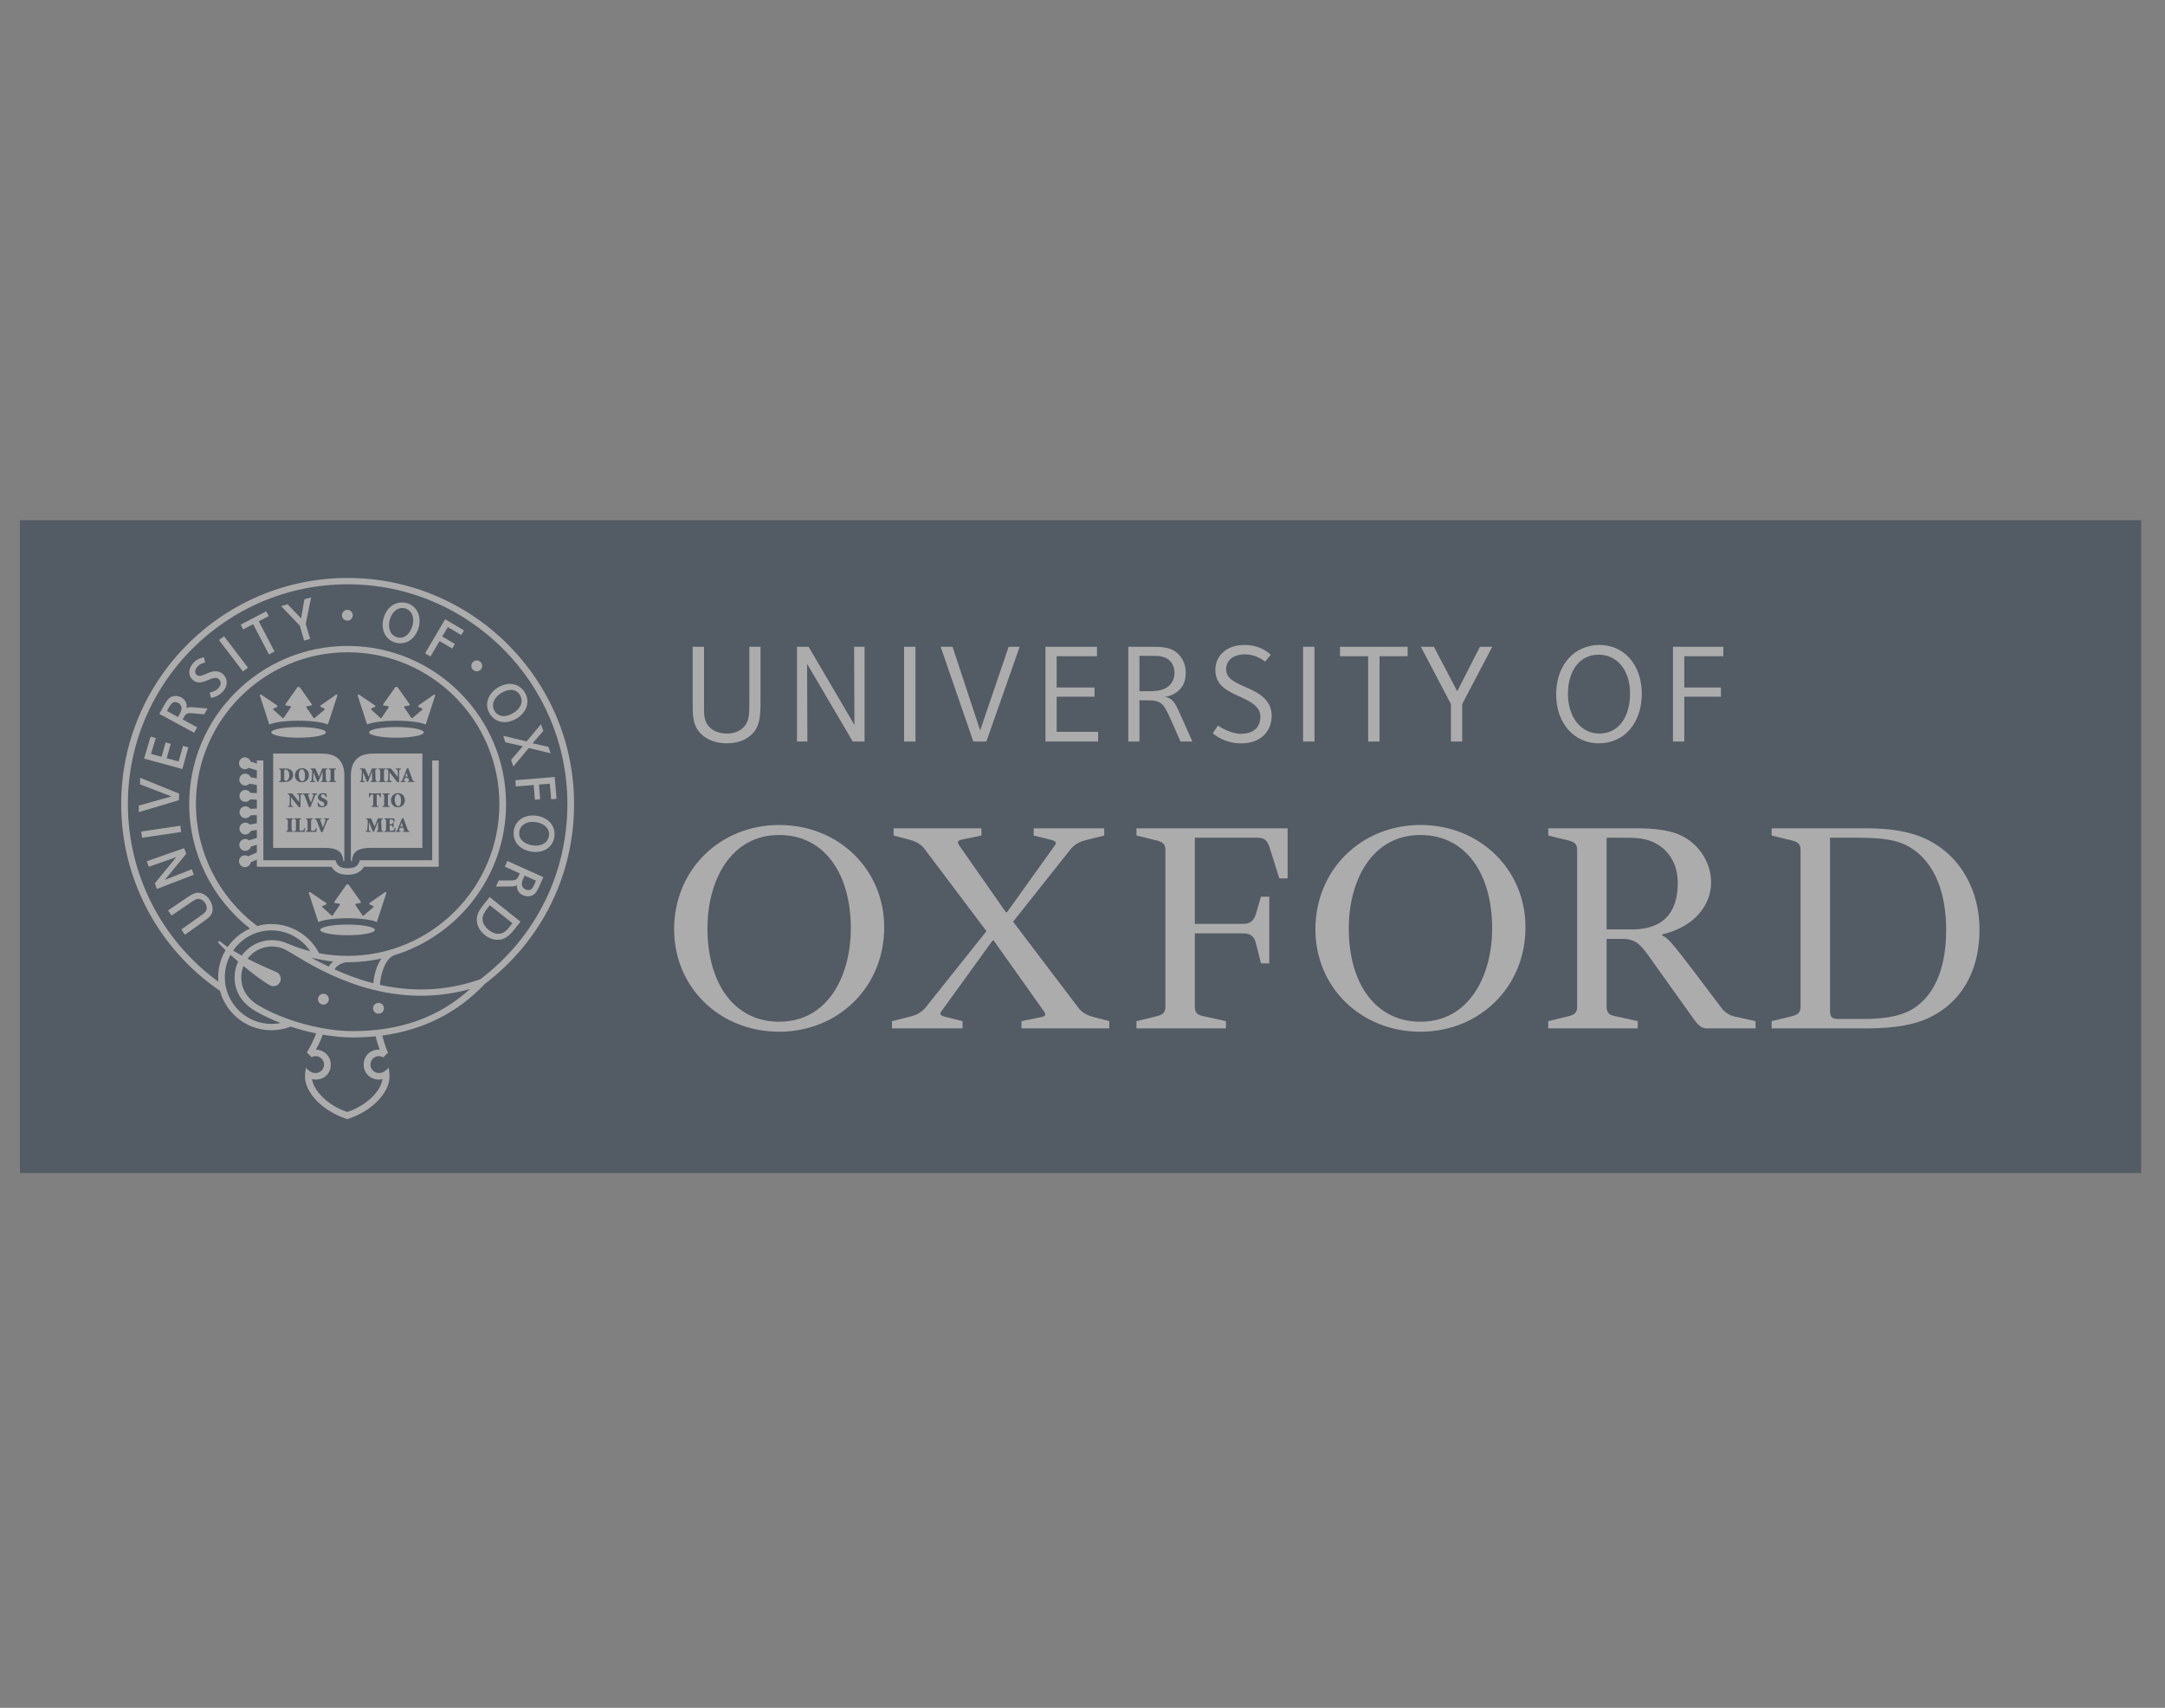 <?xml version="1.0" encoding="UTF-8"?>
<svg width="71px" height="56px" viewBox="0 0 71 56" version="1.1" xmlns="http://www.w3.org/2000/svg" xmlns:xlink="http://www.w3.org/1999/xlink">
    <rect x="0" y="0" width="71" height="56" fill="#808080" stroke="none"/>
    <!-- Generator: Sketch 43.2 (39069) - http://www.bohemiancoding.com/sketch -->
    <title>University of Oxford</title>
    <desc>Created with Sketch.</desc>
    <defs></defs>
    <g id="Page-1" stroke="none" stroke-width="1" fill="none" fill-rule="evenodd" opacity="0.35">
        <g id="University-of-Oxford" transform="translate(0.654, 16.992)" fill-rule="nonzero">
            <polyline id="path3812" fill="#001731" points="69.565 21.47 -7.3397898e-15 21.47 -9.96112398e-15 0.065 69.565 0.065"></polyline>
            <path d="M27.248,13.447 C27.248,15.251 26.374,16.509 24.899,16.509 C23.295,16.509 22.547,14.998 22.547,13.447 C22.547,11.644 23.422,10.386 24.899,10.386 C26.502,10.386 27.248,11.898 27.248,13.447 M28.343,13.483 C28.343,11.499 26.812,10.058 24.899,10.058 C22.948,10.058 21.454,11.515 21.454,13.412 C21.454,15.397 22.985,16.837 24.899,16.837 C26.849,16.837 28.343,15.379 28.343,13.483" id="path3824" fill="#FFFFFF" transform="translate(24.898, 13.448) scale(-1, 1) rotate(-180) translate(-24.898, -13.448) "></path>
            <path d="M48.28,13.447 C48.28,15.251 47.405,16.509 45.929,16.509 C44.325,16.509 43.578,14.998 43.578,13.447 C43.578,11.644 44.453,10.386 45.929,10.386 C47.532,10.386 48.28,11.898 48.28,13.447 M49.373,13.483 C49.373,11.499 47.842,10.058 45.929,10.058 C43.979,10.058 42.484,11.515 42.484,13.412 C42.484,15.397 44.016,16.837 45.929,16.837 C47.879,16.837 49.373,15.379 49.373,13.483" id="path3828" fill="#FFFFFF" transform="translate(45.929, 13.448) scale(-1, 1) rotate(-180) translate(-45.929, -13.448) "></path>
            <path d="M53.547,12.356 C53.164,12.902 53.018,13.102 52.544,13.102 L52.034,13.102 L52.034,10.878 C52.034,10.696 52.107,10.606 52.308,10.569 L53.055,10.405 L53.055,10.167 L50.12,10.167 L50.12,10.405 L50.795,10.569 C50.995,10.623 51.068,10.696 51.068,10.878 L51.068,16.017 C51.068,16.2 50.995,16.273 50.795,16.327 L50.12,16.491 L50.12,16.729 L52.981,16.729 C53.584,16.729 54.003,16.674 54.349,16.547 C55.059,16.273 55.46,15.597 55.46,14.961 C55.46,14.158 54.859,13.483 53.856,13.249 L53.856,13.212 C54.057,13.119 54.166,12.992 54.877,12.061 L55.77,10.878 C55.898,10.696 56.062,10.587 56.262,10.55 L56.918,10.405 L56.918,10.167 L55.351,10.167 C55.169,10.167 55.078,10.223 54.914,10.442 L53.547,12.356 Z M52.034,13.412 L52.854,13.412 C54.094,13.412 54.367,14.194 54.367,14.942 C54.367,15.508 54.112,16.036 53.529,16.291 C53.219,16.419 52.927,16.419 52.526,16.419 L52.034,16.419 L52.034,13.412 Z" id="path3832" fill="#FFFFFF" transform="translate(53.519, 13.448) scale(-1, 1) rotate(-180) translate(-53.519, -13.448) "></path>
            <path d="M40.699,14.487 L40.972,14.487 L40.972,12.3 L40.699,12.3 L40.534,12.955 C40.48,13.194 40.334,13.284 40.115,13.284 L38.53,13.284 L38.53,10.878 C38.53,10.696 38.603,10.606 38.803,10.569 L39.55,10.405 L39.55,10.167 L36.616,10.167 L36.616,10.405 L37.291,10.569 C37.491,10.623 37.564,10.696 37.564,10.878 L37.564,16.018 C37.564,16.2 37.491,16.273 37.291,16.327 L36.616,16.492 L36.616,16.729 L41.573,16.729 L41.573,15.087 L41.3,15.087 L40.99,16.073 C40.917,16.327 40.808,16.419 40.589,16.419 L38.53,16.419 L38.53,13.595 L40.115,13.595 C40.334,13.595 40.461,13.684 40.534,13.923 L40.699,14.487 Z" id="path3836" fill="#FFFFFF" transform="translate(39.095, 13.448) scale(-1, 1) rotate(-180) translate(-39.095, -13.448) "></path>
            <path d="M59.36,16.419 L59.36,10.77 C59.36,10.532 59.415,10.476 59.652,10.476 L60.453,10.476 C61.219,10.476 61.784,10.588 62.185,10.878 C62.859,11.37 63.169,12.263 63.169,13.393 C63.169,14.505 62.859,15.597 61.949,16.126 C61.566,16.346 61.074,16.419 60.308,16.419 L59.36,16.419 Z M57.446,10.167 L57.446,10.405 L58.121,10.569 C58.322,10.623 58.394,10.696 58.394,10.878 L58.394,16.018 C58.394,16.2 58.322,16.273 58.121,16.327 L57.446,16.491 L57.446,16.729 L60.527,16.729 C61.365,16.729 61.966,16.619 62.459,16.401 C63.698,15.836 64.263,14.615 64.263,13.412 C64.263,12.244 63.825,11.152 62.714,10.569 C62.204,10.294 61.493,10.167 60.564,10.167 L57.446,10.167 Z" id="path3840" fill="#FFFFFF" transform="translate(60.855, 13.448) scale(-1, 1) rotate(-180) translate(-60.855, -13.448) "></path>
            <path d="M30.913,10.405 L30.913,10.167 L28.598,10.167 L28.598,10.405 L29.18,10.55 C29.4,10.606 29.545,10.677 29.691,10.841 L31.696,13.356 L29.691,16.018 C29.564,16.2 29.4,16.291 29.199,16.346 L28.652,16.491 L28.652,16.729 L31.532,16.729 L31.532,16.491 L30.913,16.364 C30.693,16.327 30.748,16.237 30.857,16.09 L32.333,13.976 L32.37,13.976 L33.883,16.09 C33.992,16.237 34.029,16.291 33.828,16.346 L33.245,16.491 L33.245,16.729 L35.559,16.729 L35.559,16.491 L34.976,16.346 C34.758,16.291 34.612,16.219 34.466,16.055 L32.57,13.666 L34.684,10.878 C34.813,10.696 34.976,10.606 35.176,10.55 L35.724,10.405 L35.724,10.167 L32.844,10.167 L32.844,10.405 L33.464,10.532 C33.683,10.569 33.646,10.64 33.537,10.789 L31.933,13.048 L31.896,13.048 L30.274,10.804 C30.165,10.659 30.128,10.606 30.329,10.55 L30.913,10.405 Z" id="path3844" fill="#FFFFFF" transform="translate(32.161, 13.448) scale(-1, 1) rotate(-180) translate(-32.161, -13.448) "></path>
            <path d="M24.009,4.517 C23.828,4.336 23.556,4.215 23.176,4.215 C22.846,4.215 22.539,4.319 22.332,4.527 C22.049,4.809 22.062,5.171 22.062,5.556 L22.062,7.381 L22.434,7.381 L22.434,5.421 C22.434,5.173 22.426,4.931 22.618,4.74 C22.751,4.607 22.955,4.535 23.191,4.535 C23.421,4.535 23.606,4.614 23.72,4.73 C23.934,4.943 23.92,5.175 23.92,5.737 L23.92,7.381 L24.287,7.381 L24.287,5.833 C24.287,5.245 24.311,4.819 24.009,4.517" id="path3848" fill="#FFFFFF" transform="translate(23.175, 5.798) scale(-1, 1) rotate(-180) translate(-23.175, -5.798) "></path>
            <polygon id="path3852" fill="#FFFFFF" transform="translate(26.59, 5.769) scale(-1, 1) rotate(-180) translate(-26.59, -5.769) " points="27.312 4.215 25.814 6.763 25.824 4.215 25.482 4.215 25.482 7.323 25.863 7.323 27.366 4.761 27.356 7.323 27.699 7.323 27.699 4.215"></polygon>
            <polyline id="path3854" fill="#FFFFFF" points="28.995 4.215 29.369 4.215 29.369 7.323 28.995 7.323"></polyline>
            <polygon id="path3858" fill="#FFFFFF" transform="translate(31.49, 5.769) scale(-1, 1) rotate(-180) translate(-31.49, -5.769) " points="31.694 4.215 31.265 4.215 30.194 7.323 30.584 7.323 31.49 4.579 32.424 7.323 32.785 7.323"></polygon>
            <polygon id="path3862" fill="#FFFFFF" transform="translate(34.495, 5.769) scale(-1, 1) rotate(-180) translate(-34.495, -5.769) " points="33.631 4.215 33.631 7.323 35.321 7.323 35.321 7.013 33.998 7.013 33.998 5.987 35.24 5.987 35.24 5.685 33.998 5.685 33.998 4.534 35.358 4.534 35.358 4.215"></polygon>
            <path d="M38.06,4.215 L37.704,5.021 C37.482,5.516 37.381,5.567 36.931,5.567 L36.714,5.567 L36.714,4.215 L36.348,4.215 L36.348,7.323 L37.018,7.323 C37.433,7.323 37.746,7.325 37.99,7.081 C38.146,6.925 38.232,6.719 38.232,6.46 C38.232,6.244 38.17,6.064 38.04,5.926 C37.928,5.806 37.743,5.702 37.541,5.68 C37.651,5.674 37.741,5.615 37.8,5.556 C37.884,5.472 37.946,5.344 38.037,5.14 L38.45,4.215 L38.06,4.215 Z M37.721,6.855 C37.543,7.033 37.312,7.025 37.058,7.025 L36.714,7.025 L36.714,5.864 L36.838,5.864 C37.152,5.864 37.489,5.848 37.703,6.061 C37.805,6.164 37.863,6.309 37.863,6.466 C37.863,6.641 37.794,6.782 37.721,6.855 L37.721,6.855 Z" id="path3866" fill="#FFFFFF" transform="translate(37.399, 5.769) scale(-1, 1) rotate(-180) translate(-37.399, -5.769) "></path>
            <polyline id="path3868" fill="#FFFFFF" points="42.08 4.215 42.454 4.215 42.454 7.323 42.08 7.323"></polyline>
            <polygon id="path3872" fill="#FFFFFF" transform="translate(44.399, 5.769) scale(-1, 1) rotate(-180) translate(-44.399, -5.769) " points="44.588 7.013 44.588 4.215 44.214 4.215 44.214 7.013 43.29 7.013 43.29 7.323 45.509 7.323 45.509 7.013"></polygon>
            <polygon id="path3876" fill="#FFFFFF" transform="translate(47.113, 5.769) scale(-1, 1) rotate(-180) translate(-47.113, -5.769) " points="47.298 5.443 47.298 4.215 46.929 4.215 46.929 5.443 45.942 7.323 46.369 7.323 47.135 5.865 47.879 7.323 48.284 7.323"></polygon>
            <path d="M51.772,4.156 C50.967,4.156 50.379,4.821 50.379,5.755 C50.379,6.715 50.961,7.382 51.801,7.382 C52.614,7.382 53.188,6.722 53.188,5.784 C53.188,4.821 52.613,4.156 51.772,4.156 M51.77,7.064 C51.162,7.064 50.766,6.55 50.766,5.775 C50.766,5.002 51.207,4.477 51.79,4.477 C52.44,4.477 52.802,5.029 52.802,5.799 C52.802,6.558 52.375,7.064 51.77,7.064" id="path3880" fill="#FFFFFF" transform="translate(51.784, 5.769) scale(-1, 1) rotate(-180) translate(-51.784, -5.769) "></path>
            <polygon id="path3884" fill="#FFFFFF" transform="translate(55.036, 5.769) scale(-1, 1) rotate(-180) translate(-55.036, -5.769) " points="54.581 7.013 54.581 5.987 55.783 5.987 55.783 5.685 54.581 5.685 54.581 4.215 54.21 4.215 54.21 7.323 55.861 7.323 55.861 7.013"></polygon>
            <path d="M39.203,6.566 C39.203,7.044 39.587,7.384 40.149,7.384 C40.717,7.384 40.99,7.09 41.018,7.06 L40.835,6.839 C40.766,6.893 40.517,7.076 40.173,7.076 C39.777,7.076 39.557,6.869 39.557,6.587 C39.557,6.451 39.613,6.353 39.703,6.273 C39.809,6.177 39.965,6.106 40.132,6.029 C40.341,5.933 40.626,5.826 40.818,5.627 C40.95,5.49 41.05,5.311 41.05,5.066 C41.05,4.55 40.692,4.156 40.046,4.156 C39.496,4.156 39.15,4.459 39.117,4.489 L39.288,4.741 C39.376,4.676 39.722,4.471 40.037,4.471 C40.505,4.471 40.68,4.728 40.68,5.036 C40.68,5.18 40.615,5.295 40.518,5.388 C40.373,5.528 40.153,5.621 39.943,5.717 C39.734,5.813 39.533,5.913 39.391,6.062 C39.297,6.161 39.203,6.322 39.203,6.566" id="path3888" fill="#FFFFFF" transform="translate(40.084, 5.77) scale(-1, 1) rotate(-180) translate(-40.084, -5.77) "></path>
            <path d="M10.639,10.527 C10.639,10.802 10.546,11.024 10.345,11.142 C10.219,11.216 10.048,11.24 9.837,11.24 L8.305,11.24 L8.305,8.147 L9.973,8.147 C10.357,8.147 10.583,8.061 10.603,7.716 L10.639,7.716 L10.639,10.527 Z" id="path3892" fill="#FFFFFF" transform="translate(9.472, 9.478) scale(-1, 1) rotate(-180) translate(-9.472, -9.478) "></path>
            <path d="M10.853,10.527 C10.853,10.802 10.946,11.024 11.147,11.142 C11.274,11.216 11.444,11.24 11.655,11.24 L13.198,11.24 L13.198,8.147 L11.52,8.147 C11.136,8.147 10.91,8.061 10.89,7.716 L10.853,7.716 L10.853,10.527 Z" id="path3896" fill="#FFFFFF" transform="translate(12.025, 9.478) scale(-1, 1) rotate(-180) translate(-12.025, -9.478) "></path>
            <path d="M13.52,11.588 L13.52,8.318 L11.149,8.318 L11.122,8.251 C11.081,8.149 11.007,8.055 10.749,8.055 C10.49,8.055 10.416,8.149 10.375,8.251 L10.348,8.318 L7.983,8.318 L7.983,11.588 L7.769,11.588 L7.769,11.488 L7.564,11.551 C7.54,11.632 7.467,11.692 7.378,11.692 C7.271,11.692 7.184,11.604 7.184,11.497 C7.184,11.389 7.271,11.302 7.378,11.302 C7.425,11.302 7.468,11.319 7.501,11.347 L7.769,11.265 L7.769,11.002 L7.568,11.038 C7.539,11.107 7.469,11.156 7.389,11.156 C7.282,11.156 7.194,11.069 7.194,10.961 C7.194,10.854 7.282,10.767 7.389,10.767 C7.444,10.767 7.494,10.79 7.53,10.827 L7.769,10.784 L7.769,10.517 L7.559,10.526 C7.525,10.582 7.464,10.621 7.392,10.621 C7.285,10.621 7.198,10.534 7.198,10.426 C7.198,10.319 7.285,10.231 7.392,10.231 C7.458,10.231 7.514,10.263 7.55,10.312 L7.769,10.302 L7.769,10.011 L7.554,10.003 C7.519,10.053 7.462,10.085 7.396,10.085 C7.289,10.085 7.201,9.998 7.201,9.891 C7.201,9.783 7.289,9.696 7.396,9.696 C7.466,9.696 7.528,9.734 7.562,9.79 L7.769,9.797 L7.769,9.529 L7.534,9.488 C7.499,9.526 7.448,9.55 7.392,9.55 C7.285,9.55 7.198,9.463 7.198,9.355 C7.198,9.248 7.285,9.161 7.392,9.161 C7.472,9.161 7.541,9.209 7.571,9.278 L7.769,9.312 L7.769,9.048 L7.512,8.97 C7.479,8.997 7.436,9.015 7.389,9.015 C7.282,9.015 7.194,8.928 7.194,8.82 C7.194,8.712 7.282,8.625 7.389,8.625 C7.477,8.625 7.551,8.685 7.575,8.765 L7.769,8.825 L7.769,8.57 L7.485,8.447 C7.455,8.468 7.418,8.479 7.378,8.479 C7.271,8.479 7.184,8.392 7.184,8.285 C7.184,8.177 7.271,8.09 7.378,8.09 C7.474,8.09 7.554,8.159 7.57,8.251 L7.769,8.337 L7.769,8.104 L10.216,8.104 C10.316,7.931 10.488,7.841 10.749,7.841 C11.01,7.841 11.182,7.931 11.281,8.104 L13.734,8.104 L13.734,11.588 L13.52,11.588 Z" id="path3900" fill="#FFFFFF" transform="translate(10.459, 9.766) scale(-1, 1) rotate(-180) translate(-10.459, -9.766) "></path>
            <path d="M9.139,6.547 C8.644,6.547 8.243,6.469 8.243,6.372 C8.243,6.275 8.644,6.197 9.139,6.197 C9.633,6.197 10.034,6.275 10.034,6.372 C10.034,6.469 9.633,6.547 9.139,6.547" id="path3904" fill="#FFFFFF" transform="translate(9.139, 6.697) scale(-1, 1) rotate(-180) translate(-9.139, -6.697) "></path>
            <path d="M10.372,6.517 L9.855,6.154 L9.851,6.117 L9.973,6.062 C9.998,6.05 9.998,6.03 9.985,6.018 L9.661,5.744 L9.63,5.747 L9.4,6.086 C9.384,6.108 9.39,6.13 9.418,6.135 L9.572,6.16 L9.572,6.199 L9.172,6.764 L9.106,6.764 L8.706,6.199 L8.706,6.16 L8.86,6.135 C8.888,6.13 8.893,6.108 8.878,6.086 L8.647,5.747 L8.617,5.744 L8.313,6.018 C8.301,6.03 8.301,6.05 8.326,6.062 L8.449,6.117 L8.444,6.154 L7.906,6.517 L7.862,6.5 L8.178,5.534 C8.339,5.606 8.707,5.657 9.138,5.659 C9.57,5.657 9.939,5.606 10.099,5.534 L10.415,6.5 L10.372,6.517 Z" id="path3908" fill="#FFFFFF" transform="translate(9.139, 6.149) scale(-1, 1) rotate(-180) translate(-9.139, -6.149) "></path>
            <path d="M10.745,13.024 C10.25,13.024 9.849,12.946 9.849,12.849 C9.849,12.752 10.25,12.674 10.745,12.674 C11.239,12.674 11.64,12.752 11.64,12.849 C11.64,12.946 11.239,13.024 10.745,13.024" id="path3912" fill="#FFFFFF" transform="translate(10.745, 13.174) scale(-1, 1) rotate(-180) translate(-10.745, -13.174) "></path>
            <path d="M11.978,12.994 L11.461,12.631 L11.457,12.594 L11.579,12.539 C11.604,12.527 11.604,12.508 11.591,12.496 L11.267,12.221 L11.236,12.224 L11.006,12.563 C10.99,12.585 10.996,12.607 11.024,12.612 L11.178,12.637 L11.178,12.676 L10.778,13.241 L10.712,13.241 L10.311,12.676 L10.311,12.637 L10.466,12.612 C10.494,12.607 10.499,12.585 10.484,12.563 L10.253,12.224 L10.223,12.221 L9.92,12.496 C9.907,12.508 9.907,12.527 9.932,12.539 L10.055,12.594 L10.05,12.631 L9.511,12.994 L9.468,12.977 L9.784,12.011 C9.945,12.084 10.313,12.134 10.745,12.136 C11.176,12.134 11.545,12.084 11.705,12.011 L12.021,12.977 L11.978,12.994 Z" id="path3916" fill="#FFFFFF" transform="translate(10.745, 12.626) scale(-1, 1) rotate(-180) translate(-10.745, -12.626) "></path>
            <path d="M12.347,6.547 C11.852,6.547 11.451,6.469 11.451,6.372 C11.451,6.275 11.852,6.197 12.347,6.197 C12.841,6.197 13.242,6.275 13.242,6.372 C13.242,6.469 12.841,6.547 12.347,6.547" id="path3920" fill="#FFFFFF" transform="translate(12.347, 6.697) scale(-1, 1) rotate(-180) translate(-12.347, -6.697) "></path>
            <path d="M13.58,6.517 L13.063,6.154 L13.058,6.117 L13.181,6.062 C13.205,6.05 13.206,6.03 13.193,6.018 L12.869,5.744 L12.838,5.747 L12.608,6.086 C12.592,6.108 12.598,6.13 12.625,6.135 L12.78,6.16 L12.78,6.199 L12.379,6.764 L12.314,6.764 L11.914,6.199 L11.914,6.16 L12.068,6.135 C12.096,6.13 12.101,6.108 12.086,6.086 L11.856,5.747 L11.825,5.744 L11.521,6.022 C11.509,6.034 11.509,6.053 11.534,6.066 L11.657,6.117 L11.652,6.154 L11.114,6.517 L11.07,6.5 L11.386,5.534 C11.546,5.606 11.915,5.657 12.347,5.659 C12.778,5.657 13.147,5.606 13.307,5.534 L13.623,6.5 L13.58,6.517 Z" id="path3924" fill="#FFFFFF" transform="translate(12.347, 6.149) scale(-1, 1) rotate(-180) translate(-12.347, -6.149) "></path>
            <g id="Group-4" transform="translate(8.276, 6.788)" fill="#001731">
                <path d="M0.392,0.97 C0.392,0.91 0.407,0.898 0.439,0.898 C0.498,0.898 0.557,0.963 0.557,1.083 C0.557,1.23 0.483,1.271 0.425,1.271 C0.409,1.271 0.4,1.269 0.396,1.266 C0.392,1.265 0.392,1.249 0.392,1.232 L0.392,0.97 Z M0.425,1.305 C0.509,1.305 0.579,1.289 0.624,1.244 C0.656,1.214 0.683,1.163 0.683,1.104 C0.683,0.935 0.554,0.862 0.396,0.862 L0.22,0.862 L0.22,0.888 C0.27,0.893 0.276,0.897 0.276,0.971 L0.276,1.196 C0.276,1.27 0.27,1.275 0.226,1.278 L0.226,1.305 L0.425,1.305 Z" id="path3928" transform="translate(0.72, 1.362) scale(-1, 1) rotate(-180) translate(-0.72, -1.362) "></path>
                <path d="M0.869,1.121 C0.869,0.997 0.915,0.907 0.982,0.907 C1.041,0.907 1.073,0.964 1.073,1.087 C1.073,1.224 1.024,1.3 0.965,1.3 C0.913,1.3 0.869,1.24 0.869,1.121 M1.2,1.109 C1.2,0.963 1.1,0.872 0.969,0.872 C0.832,0.872 0.742,0.972 0.742,1.097 C0.742,1.208 0.816,1.336 0.979,1.336 C1.103,1.336 1.2,1.244 1.2,1.109" id="path3932" transform="translate(1.242, 1.372) scale(-1, 1) rotate(-180) translate(-1.242, -1.372) "></path>
                <path d="M1.802,1.305 L1.802,1.278 C1.75,1.274 1.747,1.271 1.749,1.199 L1.756,0.971 C1.758,0.895 1.76,0.893 1.809,0.888 L1.809,0.862 L1.595,0.862 L1.595,0.888 C1.646,0.893 1.648,0.895 1.648,0.971 L1.646,1.211 L1.643,1.211 L1.511,0.869 L1.474,0.869 L1.349,1.187 L1.348,1.187 L1.344,1.036 C1.342,0.977 1.342,0.944 1.345,0.923 C1.348,0.898 1.363,0.892 1.407,0.888 L1.407,0.862 L1.239,0.862 L1.239,0.888 C1.271,0.891 1.284,0.898 1.288,0.923 C1.292,0.944 1.296,0.98 1.299,1.043 L1.306,1.18 C1.312,1.266 1.306,1.274 1.252,1.278 L1.252,1.305 L1.412,1.305 L1.532,1.035 L1.636,1.305 L1.802,1.305 Z" id="path3936" transform="translate(1.739, 1.362) scale(-1, 1) rotate(-180) translate(-1.739, -1.362) "></path>
                <path d="M2.034,0.971 C2.034,0.897 2.039,0.893 2.089,0.888 L2.089,0.862 L1.855,0.862 L1.855,0.888 C1.905,0.893 1.911,0.897 1.911,0.971 L1.911,1.196 C1.911,1.27 1.905,1.275 1.855,1.278 L1.855,1.305 L2.089,1.305 L2.089,1.278 C2.039,1.275 2.034,1.27 2.034,1.196 L2.034,0.971 Z" id="path3940" transform="translate(2.355, 1.362) scale(-1, 1) rotate(-180) translate(-2.355, -1.362) "></path>
                <path d="M0.925,1.685 L0.867,1.685 L0.614,2.007 L0.613,2.007 L0.613,1.881 C0.613,1.81 0.616,1.772 0.618,1.751 C0.622,1.727 0.64,1.718 0.685,1.716 L0.685,1.69 L0.515,1.69 L0.515,1.716 C0.545,1.717 0.563,1.727 0.567,1.751 C0.569,1.772 0.572,1.81 0.572,1.881 L0.572,2.007 C0.572,2.057 0.571,2.066 0.557,2.085 C0.547,2.099 0.53,2.104 0.505,2.106 L0.505,2.133 L0.656,2.133 L0.883,1.85 L0.884,1.85 L0.884,1.941 C0.884,2.013 0.881,2.05 0.879,2.071 C0.875,2.095 0.857,2.104 0.812,2.106 L0.812,2.133 L0.986,2.133 L0.986,2.106 C0.952,2.105 0.934,2.095 0.93,2.071 C0.928,2.05 0.925,2.013 0.925,1.941 L0.925,1.685 Z" id="path3944" transform="translate(1.005, 2.185) scale(-1, 1) rotate(-180) translate(-1.005, -2.185) "></path>
                <path d="M1.201,1.685 C1.154,1.807 1.09,1.976 1.066,2.04 C1.043,2.098 1.03,2.102 0.997,2.106 L0.997,2.133 L1.217,2.133 L1.217,2.106 L1.194,2.103 C1.168,2.101 1.168,2.094 1.176,2.07 C1.188,2.032 1.242,1.898 1.267,1.831 C1.289,1.889 1.332,2.019 1.343,2.051 C1.357,2.093 1.353,2.101 1.323,2.104 L1.302,2.106 L1.302,2.133 L1.467,2.133 L1.467,2.106 C1.428,2.101 1.419,2.098 1.392,2.036 C1.388,2.026 1.305,1.824 1.254,1.685 L1.201,1.685 Z" id="path3948" transform="translate(1.497, 2.185) scale(-1, 1) rotate(-180) translate(-1.497, -2.185) "></path>
                <path d="M1.511,1.841 C1.526,1.801 1.568,1.725 1.64,1.725 C1.677,1.725 1.707,1.749 1.707,1.793 C1.707,1.833 1.678,1.856 1.634,1.875 L1.623,1.879 C1.564,1.905 1.496,1.941 1.496,2.014 C1.496,2.091 1.555,2.154 1.669,2.154 C1.692,2.154 1.715,2.151 1.736,2.146 C1.753,2.141 1.764,2.139 1.774,2.136 C1.776,2.109 1.782,2.076 1.79,2.029 L1.758,2.025 C1.742,2.07 1.717,2.118 1.659,2.118 C1.622,2.118 1.596,2.092 1.596,2.059 C1.596,2.025 1.625,2.005 1.671,1.985 L1.687,1.978 C1.754,1.95 1.811,1.915 1.811,1.835 C1.811,1.751 1.739,1.69 1.627,1.69 C1.597,1.69 1.568,1.695 1.548,1.701 C1.527,1.708 1.511,1.714 1.503,1.718 C1.497,1.749 1.488,1.786 1.479,1.832 L1.511,1.841 Z" id="path3952" transform="translate(1.979, 2.19) scale(-1, 1) rotate(-180) translate(-1.979, -2.19) "></path>
                <path d="M0.632,2.607 C0.632,2.534 0.638,2.529 0.688,2.525 L0.688,2.498 L0.454,2.498 L0.454,2.525 C0.503,2.529 0.509,2.534 0.509,2.607 L0.509,2.832 C0.509,2.906 0.503,2.911 0.454,2.915 L0.454,2.942 L0.688,2.942 L0.688,2.915 C0.638,2.911 0.632,2.906 0.632,2.832 L0.632,2.607 Z" id="path3956" transform="translate(0.954, 2.998) scale(-1, 1) rotate(-180) translate(-0.954, -2.998) "></path>
                <path d="M0.892,2.598 C0.892,2.563 0.893,2.546 0.905,2.54 C0.916,2.534 0.932,2.534 0.953,2.534 C0.975,2.534 1.005,2.536 1.019,2.553 C1.03,2.566 1.041,2.585 1.052,2.621 L1.082,2.616 C1.077,2.59 1.063,2.519 1.057,2.498 L0.719,2.498 L0.719,2.525 C0.77,2.529 0.776,2.534 0.776,2.607 L0.776,2.832 C0.776,2.906 0.77,2.911 0.725,2.915 L0.725,2.941 L0.946,2.941 L0.946,2.915 C0.897,2.911 0.892,2.906 0.892,2.832 L0.892,2.598 Z" id="path3960" transform="translate(1.219, 2.998) scale(-1, 1) rotate(-180) translate(-1.219, -2.998) "></path>
                <path d="M1.272,2.598 C1.272,2.563 1.274,2.546 1.286,2.54 C1.297,2.534 1.312,2.534 1.334,2.534 C1.356,2.534 1.385,2.536 1.399,2.553 C1.41,2.566 1.422,2.585 1.432,2.621 L1.462,2.616 C1.458,2.59 1.444,2.519 1.437,2.498 L1.099,2.498 L1.099,2.525 C1.151,2.529 1.156,2.534 1.156,2.607 L1.156,2.832 C1.156,2.906 1.151,2.911 1.105,2.915 L1.105,2.941 L1.327,2.941 L1.327,2.915 C1.278,2.911 1.272,2.906 1.272,2.832 L1.272,2.598 Z" id="path3964" transform="translate(1.599, 2.998) scale(-1, 1) rotate(-180) translate(-1.599, -2.998) "></path>
                <path d="M1.598,2.503 C1.551,2.625 1.487,2.794 1.463,2.858 C1.44,2.917 1.426,2.92 1.394,2.924 L1.394,2.951 L1.614,2.951 L1.614,2.924 L1.591,2.921 C1.565,2.919 1.565,2.913 1.573,2.889 C1.585,2.85 1.639,2.716 1.664,2.649 C1.685,2.707 1.729,2.838 1.74,2.869 C1.754,2.911 1.751,2.919 1.72,2.922 L1.699,2.924 L1.699,2.951 L1.864,2.951 L1.864,2.924 C1.825,2.919 1.816,2.916 1.789,2.854 C1.785,2.844 1.702,2.642 1.651,2.503 L1.598,2.503 Z" id="path3968" transform="translate(1.894, 3.003) scale(-1, 1) rotate(-180) translate(-1.894, -3.003) "></path>
                <path d="M3.43,1.305 L3.43,1.278 C3.378,1.274 3.375,1.271 3.377,1.199 L3.384,0.971 C3.386,0.895 3.388,0.893 3.437,0.888 L3.437,0.862 L3.223,0.862 L3.223,0.888 C3.274,0.893 3.276,0.895 3.275,0.971 L3.273,1.211 L3.271,1.211 L3.139,0.869 L3.102,0.869 L2.978,1.187 L2.976,1.187 L2.971,1.036 C2.969,0.977 2.97,0.944 2.973,0.923 C2.975,0.898 2.99,0.892 3.035,0.888 L3.035,0.862 L2.867,0.862 L2.867,0.888 C2.899,0.891 2.912,0.898 2.916,0.923 C2.92,0.944 2.924,0.98 2.927,1.043 L2.934,1.18 C2.94,1.266 2.934,1.274 2.88,1.278 L2.88,1.305 L3.04,1.305 L3.16,1.035 L3.264,1.305 L3.43,1.305 Z" id="path3972" transform="translate(3.367, 1.362) scale(-1, 1) rotate(-180) translate(-3.367, -1.362) "></path>
                <path d="M3.662,0.971 C3.662,0.897 3.668,0.893 3.718,0.888 L3.718,0.862 L3.483,0.862 L3.483,0.888 C3.533,0.893 3.539,0.897 3.539,0.971 L3.539,1.196 C3.539,1.27 3.533,1.275 3.483,1.278 L3.483,1.305 L3.718,1.305 L3.718,1.278 C3.668,1.275 3.662,1.27 3.662,1.196 L3.662,0.971 Z" id="path3976" transform="translate(3.983, 1.362) scale(-1, 1) rotate(-180) translate(-3.983, -1.362) "></path>
                <path d="M4.158,0.866 L4.1,0.866 L3.848,1.188 L3.846,1.188 L3.846,1.063 C3.846,0.991 3.849,0.953 3.852,0.932 C3.855,0.908 3.874,0.9 3.919,0.898 L3.919,0.871 L3.749,0.871 L3.749,0.898 C3.778,0.899 3.797,0.908 3.8,0.932 C3.802,0.953 3.805,0.991 3.805,1.063 L3.805,1.188 C3.805,1.239 3.804,1.248 3.79,1.267 C3.78,1.281 3.763,1.286 3.739,1.288 L3.739,1.314 L3.889,1.314 L4.116,1.031 L4.117,1.031 L4.117,1.123 C4.117,1.194 4.115,1.232 4.112,1.253 C4.108,1.277 4.09,1.286 4.045,1.288 L4.045,1.314 L4.219,1.314 L4.219,1.288 C4.185,1.286 4.167,1.277 4.164,1.253 C4.161,1.232 4.158,1.194 4.158,1.123 L4.158,0.866 Z" id="path3980" transform="translate(4.239, 1.366) scale(-1, 1) rotate(-180) translate(-4.239, -1.366) "></path>
                <path d="M4.357,1.036 L4.444,1.036 L4.401,1.167 L4.399,1.167 L4.357,1.036 Z M4.443,0.888 L4.464,0.891 C4.489,0.895 4.491,0.901 4.482,0.926 L4.457,0.996 L4.345,0.996 L4.325,0.93 C4.316,0.9 4.316,0.894 4.347,0.89 L4.367,0.888 L4.367,0.862 L4.208,0.862 L4.208,0.888 C4.243,0.893 4.253,0.896 4.276,0.953 L4.412,1.306 L4.459,1.315 L4.506,1.186 C4.535,1.105 4.564,1.025 4.59,0.955 C4.612,0.896 4.624,0.893 4.658,0.888 L4.658,0.862 L4.443,0.862 L4.443,0.888 Z" id="path3984" transform="translate(4.708, 1.362) scale(-1, 1) rotate(-180) translate(-4.708, -1.362) "></path>
                <path d="M3.424,1.789 C3.424,1.715 3.43,1.711 3.487,1.706 L3.487,1.68 L3.248,1.68 L3.248,1.706 C3.303,1.711 3.308,1.715 3.308,1.789 L3.308,2.088 L3.297,2.088 C3.251,2.088 3.233,2.08 3.222,2.067 C3.214,2.057 3.205,2.039 3.197,2.001 L3.168,2.001 C3.17,2.058 3.175,2.105 3.176,2.14 L3.197,2.14 C3.207,2.125 3.215,2.123 3.233,2.123 L3.505,2.123 C3.523,2.123 3.526,2.127 3.537,2.14 L3.558,2.14 C3.559,2.111 3.562,2.054 3.565,2.003 L3.535,2.001 C3.525,2.042 3.518,2.06 3.508,2.071 C3.496,2.084 3.473,2.088 3.44,2.088 L3.424,2.088 L3.424,1.789 Z" id="path3988" transform="translate(3.668, 2.18) scale(-1, 1) rotate(-180) translate(-3.668, -2.18) "></path>
                <path d="M3.792,1.789 C3.792,1.715 3.798,1.711 3.847,1.706 L3.847,1.68 L3.613,1.68 L3.613,1.706 C3.663,1.711 3.669,1.715 3.669,1.789 L3.669,2.014 C3.669,2.088 3.663,2.092 3.613,2.097 L3.613,2.123 L3.847,2.123 L3.847,2.097 C3.798,2.092 3.792,2.088 3.792,2.014 L3.792,1.789 Z" id="path3992" transform="translate(4.113, 2.18) scale(-1, 1) rotate(-180) translate(-4.113, -2.18) "></path>
                <path d="M4.017,1.939 C4.017,1.815 4.064,1.726 4.131,1.726 C4.189,1.726 4.221,1.782 4.221,1.905 C4.221,2.043 4.172,2.118 4.113,2.118 C4.061,2.118 4.017,2.058 4.017,1.939 M4.348,1.927 C4.348,1.781 4.249,1.69 4.118,1.69 C3.98,1.69 3.891,1.79 3.891,1.916 C3.891,2.026 3.964,2.154 4.127,2.154 C4.252,2.154 4.348,2.062 4.348,1.927" id="path3996" transform="translate(4.391, 2.19) scale(-1, 1) rotate(-180) translate(-4.391, -2.19) "></path>
                <path d="M3.626,2.941 L3.626,2.914 C3.574,2.91 3.571,2.907 3.573,2.835 L3.58,2.607 C3.582,2.531 3.583,2.529 3.632,2.524 L3.632,2.498 L3.419,2.498 L3.419,2.524 C3.47,2.529 3.472,2.531 3.471,2.607 L3.469,2.847 L3.467,2.847 L3.335,2.505 L3.298,2.505 L3.174,2.823 L3.172,2.823 L3.167,2.672 C3.165,2.613 3.166,2.58 3.169,2.559 C3.171,2.534 3.186,2.528 3.231,2.524 L3.231,2.498 L3.062,2.498 L3.062,2.524 C3.095,2.527 3.108,2.534 3.112,2.559 C3.116,2.58 3.12,2.616 3.123,2.678 L3.13,2.816 C3.135,2.902 3.13,2.91 3.076,2.914 L3.076,2.941 L3.236,2.941 L3.355,2.671 L3.46,2.941 L3.626,2.941 Z" id="path4000" transform="translate(3.562, 2.998) scale(-1, 1) rotate(-180) translate(-3.562, -2.998) "></path>
                <path d="M3.731,2.832 C3.731,2.906 3.725,2.911 3.68,2.915 L3.68,2.941 L4.003,2.941 C4.004,2.93 4.007,2.88 4.011,2.829 L3.981,2.827 C3.974,2.86 3.966,2.879 3.955,2.89 C3.944,2.902 3.922,2.906 3.886,2.906 L3.874,2.906 C3.848,2.906 3.847,2.906 3.847,2.882 L3.847,2.75 L3.881,2.75 C3.94,2.75 3.942,2.755 3.949,2.806 L3.978,2.806 L3.978,2.645 L3.949,2.645 C3.942,2.705 3.94,2.71 3.881,2.71 L3.847,2.71 L3.847,2.598 C3.847,2.563 3.848,2.546 3.861,2.54 C3.871,2.534 3.887,2.534 3.908,2.534 C3.936,2.534 3.966,2.537 3.981,2.554 C3.992,2.566 4.004,2.591 4.014,2.624 L4.044,2.619 C4.041,2.586 4.026,2.516 4.02,2.498 L3.673,2.498 L3.673,2.525 C3.725,2.529 3.731,2.534 3.731,2.607 L3.731,2.832 Z" id="path4004" transform="translate(4.173, 2.998) scale(-1, 1) rotate(-180) translate(-4.173, -2.998) "></path>
                <path d="M4.197,2.673 L4.284,2.673 L4.241,2.803 L4.239,2.803 L4.197,2.673 Z M4.284,2.525 L4.304,2.528 C4.329,2.531 4.331,2.538 4.322,2.562 L4.297,2.632 L4.185,2.632 L4.165,2.566 C4.156,2.537 4.156,2.53 4.187,2.527 L4.207,2.525 L4.207,2.498 L4.048,2.498 L4.048,2.525 C4.083,2.529 4.093,2.532 4.115,2.59 L4.252,2.942 L4.299,2.952 L4.345,2.823 C4.375,2.741 4.404,2.661 4.43,2.591 C4.452,2.532 4.464,2.529 4.497,2.525 L4.497,2.498 L4.284,2.498 L4.284,2.525 L4.284,2.525 Z" id="path4008" transform="translate(4.548, 2.998) scale(-1, 1) rotate(-180) translate(-4.548, -2.998) "></path>
            </g>
            <path d="M10.13,15.128 C10.13,15.03 10.05,14.95 9.952,14.95 C9.853,14.95 9.773,15.03 9.773,15.128 C9.773,15.227 9.853,15.307 9.952,15.307 C10.05,15.307 10.13,15.227 10.13,15.128" id="path4012" fill="#FFFFFF" transform="translate(10.273, 15.45) scale(-1, 1) rotate(-180) translate(-10.273, -15.45) "></path>
            <path d="M11.938,15.425 C11.938,15.326 11.858,15.247 11.76,15.247 C11.661,15.247 11.581,15.326 11.581,15.425 C11.581,15.523 11.661,15.603 11.76,15.603 C11.858,15.603 11.938,15.523 11.938,15.425" id="path4016" fill="#FFFFFF" transform="translate(12.081, 15.747) scale(-1, 1) rotate(-180) translate(-12.081, -15.747) "></path>
            <path d="M10.916,2.538 C10.916,2.44 10.836,2.36 10.738,2.36 C10.639,2.36 10.56,2.44 10.56,2.538 C10.56,2.636 10.639,2.716 10.738,2.716 C10.836,2.716 10.916,2.636 10.916,2.538" id="path4036" fill="#FFFFFF" transform="translate(11.06, 2.86) scale(-1, 1) rotate(-180) translate(-11.06, -2.86) "></path>
            <path d="M15.16,4.192 C15.156,4.094 15.072,4.018 14.974,4.022 C14.876,4.026 14.799,4.109 14.803,4.207 C14.808,4.306 14.891,4.382 14.989,4.378 C15.087,4.374 15.164,4.291 15.16,4.192" id="path4040" fill="#FFFFFF" transform="translate(15.303, 4.521) scale(-1, 1) rotate(-180) translate(-15.303, -4.521) "></path>
            <path d="M6.216,13.433 C6.285,13.334 6.32,13.228 6.319,13.119 C6.319,12.994 6.278,12.893 6.055,12.739 L5.411,12.28 L5.292,12.451 C5.292,12.451 5.952,12.92 5.962,12.928 C6.076,13.007 6.125,13.064 6.125,13.154 C6.125,13.211 6.104,13.273 6.063,13.333 C5.998,13.426 5.915,13.456 5.843,13.456 C5.776,13.456 5.705,13.409 5.578,13.321 L4.973,12.91 L4.857,13.077 L5.433,13.468 C5.593,13.58 5.721,13.658 5.839,13.657 C6.012,13.657 6.139,13.544 6.216,13.433" id="path4044" fill="#FFFFFF" transform="translate(5.588, 12.969) scale(-1, 1) rotate(-180) translate(-5.588, -12.969) "></path>
            <polygon id="path4048" fill="#FFFFFF" transform="translate(4.931, 11.487) scale(-1, 1) rotate(-180) translate(-4.931, -11.487) " points="4.159 11.726 5.384 12.156 5.452 11.97 4.751 11.114 5.636 11.464 5.703 11.283 4.491 10.818 4.424 11.004 5.128 11.861 4.225 11.545"></polygon>
            <polygon id="path4052" fill="#FFFFFF" transform="translate(4.632, 9.978) scale(-1, 1) rotate(-180) translate(-4.632, -9.978) " points="3.976 9.683 5.258 9.873 5.288 9.668 4.006 9.478"></polygon>
            <polygon id="path4056" fill="#FFFFFF" transform="translate(4.561, 9.074) scale(-1, 1) rotate(-180) translate(-4.561, -9.074) " points="3.938 9.422 3.942 9.637 5.222 9.117 5.213 8.903 3.899 8.511 3.9 8.727 4.966 9.025"></polygon>
            <path d="M4.877,6.642 C4.953,6.781 5.007,6.833 5.088,6.833 C5.118,6.833 5.155,6.825 5.193,6.805 C5.241,6.777 5.278,6.733 5.292,6.685 C5.298,6.666 5.3,6.647 5.3,6.629 C5.299,6.552 5.256,6.474 5.211,6.393 L5.185,6.345 L4.82,6.541 L4.877,6.642 Z M5.108,7.035 C4.924,7.035 4.84,6.93 4.723,6.719 L4.571,6.446 L5.713,5.826 L5.811,6.005 L5.337,6.264 L5.364,6.315 C5.444,6.46 5.472,6.481 5.675,6.464 L6.045,6.431 L6.151,6.623 L5.725,6.659 C5.639,6.667 5.572,6.674 5.517,6.658 C5.498,6.652 5.477,6.641 5.455,6.626 C5.46,6.649 5.469,6.672 5.47,6.695 C5.47,6.732 5.465,6.768 5.453,6.801 C5.429,6.877 5.374,6.939 5.292,6.984 C5.231,7.018 5.17,7.036 5.108,7.035 L5.108,7.035 Z" id="path4060" fill="#FFFFFF" transform="translate(5.361, 6.431) scale(-1, 1) rotate(-180) translate(-5.361, -6.431) "></path>
            <polygon id="path4064" fill="#FFFFFF" transform="translate(7.026, 4.447) scale(-1, 1) rotate(-180) translate(-7.026, -4.447) " points="6.526 4.899 6.692 5.025 7.478 3.994 7.313 3.869"></polygon>
            <polygon id="path4068" fill="#FFFFFF" transform="translate(7.794, 3.76) scale(-1, 1) rotate(-180) translate(-7.794, -3.76) " points="7.238 4.031 8.077 4.468 8.159 4.311 7.832 4.141 8.349 3.148 8.165 3.052 7.648 4.045 7.32 3.874"></polygon>
            <polygon id="path4072" fill="#FFFFFF" transform="translate(9.063, 3.305) scale(-1, 1) rotate(-180) translate(-9.063, -3.305) " points="9.33 3.953 9.549 4.014 9.373 3.147 9.515 2.654 9.318 2.597 9.179 3.086 8.563 3.728 8.776 3.79 9.219 3.328"></polygon>
            <polygon id="path4076" fill="#FFFFFF" transform="translate(13.924, 3.924) scale(-1, 1) rotate(-180) translate(-13.924, -3.924) " points="13.286 3.418 13.944 4.535 14.563 4.17 14.473 4.017 14.031 4.278 13.849 3.969 14.265 3.724 14.177 3.574 13.761 3.819 13.463 3.313"></polygon>
            <polygon id="path4080" fill="#FFFFFF" transform="translate(16.625, 7.448) scale(-1, 1) rotate(-180) translate(-16.625, -7.448) " points="16.616 7.577 17.088 8.142 17.162 7.918 16.81 7.516 17.332 7.399 17.402 7.188 16.687 7.361 16.18 6.753 16.108 6.973 16.491 7.419 15.918 7.55 15.849 7.762"></polygon>
            <polygon id="path4084" fill="#FFFFFF" transform="translate(16.921, 8.73) scale(-1, 1) rotate(-180) translate(-16.921, -8.73) " points="16.246 8.869 17.538 8.975 17.597 8.258 17.42 8.244 17.378 8.755 17.021 8.726 17.06 8.245 16.887 8.23 16.848 8.712 16.263 8.664"></polygon>
            <path d="M16.919,9.957 C16.667,9.957 16.372,10.095 16.372,10.349 C16.372,10.442 16.404,10.566 16.518,10.648 C16.595,10.704 16.695,10.734 16.807,10.734 C16.936,10.734 17.168,10.698 17.289,10.53 C17.331,10.472 17.352,10.405 17.352,10.334 C17.352,10.234 17.312,10.116 17.205,10.039 C17.13,9.985 17.031,9.957 16.919,9.957 M16.817,10.945 C16.668,10.945 16.53,10.905 16.421,10.826 C16.225,10.684 16.19,10.48 16.19,10.361 C16.19,9.923 16.601,9.747 16.911,9.747 C17.059,9.747 17.195,9.788 17.302,9.866 C17.521,10.023 17.533,10.261 17.533,10.338 C17.533,10.72 17.181,10.945 16.817,10.945" id="path4088" fill="#FFFFFF" transform="translate(16.861, 10.346) scale(-1, 1) rotate(-180) translate(-16.861, -10.346) "></path>
            <path d="M15.863,5.631 C15.747,5.631 15.642,5.68 15.569,5.795 C15.532,5.853 15.514,5.916 15.514,5.979 C15.513,6.126 15.606,6.276 15.776,6.384 C15.889,6.455 15.999,6.491 16.098,6.49 C16.223,6.49 16.325,6.435 16.392,6.328 C16.432,6.265 16.451,6.198 16.451,6.131 C16.451,5.988 16.36,5.847 16.196,5.743 C16.081,5.67 15.965,5.631 15.863,5.631 M16.065,6.688 C15.934,6.688 15.794,6.646 15.66,6.561 C15.411,6.402 15.32,6.176 15.32,6.011 C15.32,5.904 15.349,5.799 15.41,5.703 C15.549,5.485 15.756,5.431 15.896,5.432 C16.03,5.433 16.171,5.477 16.304,5.562 C16.465,5.663 16.643,5.852 16.643,6.108 C16.643,6.214 16.613,6.319 16.552,6.416 C16.438,6.595 16.26,6.688 16.065,6.688" id="path4092" fill="#FFFFFF" transform="translate(15.982, 6.06) scale(-1, 1) rotate(-180) translate(-15.982, -6.06) "></path>
            <path d="M12.462,2.946 C12.368,2.946 12.232,2.992 12.156,3.13 C12.12,3.197 12.103,3.278 12.103,3.363 C12.103,3.595 12.258,3.92 12.541,3.92 C12.699,3.92 12.898,3.802 12.898,3.509 C12.898,3.322 12.767,2.946 12.462,2.946 M12.528,4.102 C12.258,4.102 12.023,3.92 11.928,3.597 C11.907,3.525 11.894,3.454 11.894,3.385 C11.894,3.256 11.915,3.153 11.969,3.056 C12.088,2.837 12.308,2.762 12.474,2.762 C12.569,2.762 12.66,2.784 12.743,2.829 C12.962,2.949 13.106,3.226 13.106,3.492 C13.106,3.607 13.084,3.716 13.032,3.809 C12.927,4 12.732,4.102 12.528,4.102" id="path4096" fill="#FFFFFF" transform="translate(12.5, 3.432) scale(-1, 1) rotate(-180) translate(-12.5, -3.432) "></path>
            <polygon id="path4100" fill="#FFFFFF" transform="translate(4.796, 7.693) scale(-1, 1) rotate(-180) translate(-4.796, -7.693) " points="5.348 7.922 5.522 7.872 5.326 7.161 4.071 7.504 4.285 8.225 4.456 8.177 4.298 7.658 4.644 7.563 4.778 8.034 4.945 7.987 4.812 7.517 5.203 7.409"></polygon>
            <path d="M5.677,5.702 C5.857,5.904 6.041,5.89 6.041,5.89 L6.073,5.719 C6.073,5.719 5.931,5.714 5.819,5.59 C5.771,5.536 5.747,5.479 5.747,5.428 C5.747,5.386 5.763,5.349 5.796,5.32 C5.886,5.24 6.039,5.329 6.135,5.367 C6.209,5.398 6.314,5.44 6.419,5.44 C6.497,5.44 6.578,5.418 6.652,5.352 C6.739,5.275 6.782,5.178 6.782,5.077 C6.782,4.967 6.739,4.869 6.653,4.772 C6.488,4.587 6.265,4.567 6.265,4.567 L6.221,4.74 C6.352,4.771 6.451,4.821 6.512,4.889 C6.559,4.941 6.582,5.001 6.582,5.053 C6.582,5.102 6.562,5.147 6.521,5.183 C6.489,5.212 6.45,5.222 6.407,5.222 C6.323,5.222 6.224,5.174 6.141,5.14 C5.984,5.075 5.818,5.022 5.669,5.155 C5.593,5.222 5.553,5.308 5.553,5.402 C5.553,5.502 5.593,5.608 5.677,5.702" id="path4104" fill="#FFFFFF" transform="translate(6.168, 5.229) scale(-1, 1) rotate(-180) translate(-6.168, -5.229) "></path>
            <path d="M16.667,11.442 C16.609,11.442 16.509,11.476 16.472,11.572 C16.462,11.597 16.458,11.622 16.459,11.647 C16.459,11.718 16.493,11.792 16.528,11.869 L16.549,11.919 L16.923,11.751 L16.882,11.651 C16.812,11.493 16.767,11.443 16.667,11.442 L16.667,11.442 Z M15.901,12.211 L16.392,11.989 L16.367,11.934 C16.3,11.784 16.275,11.759 16.071,11.758 L15.699,11.758 L15.611,11.558 L16.039,11.559 C16.126,11.559 16.193,11.559 16.246,11.579 C16.263,11.586 16.282,11.597 16.3,11.611 C16.299,11.6 16.295,11.589 16.295,11.578 C16.295,11.531 16.304,11.484 16.322,11.442 C16.38,11.305 16.54,11.238 16.657,11.238 C16.863,11.238 16.942,11.362 17.042,11.589 C17.046,11.597 17.163,11.867 17.163,11.867 L15.984,12.398 L15.901,12.211 Z" id="path4108" fill="#FFFFFF" transform="translate(16.387, 11.818) scale(-1, 1) rotate(-180) translate(-16.387, -11.818) "></path>
            <path d="M15.681,12.617 C15.578,12.617 15.481,12.657 15.38,12.737 C15.278,12.819 15.17,12.946 15.17,13.108 C15.17,13.22 15.231,13.328 15.326,13.446 L15.411,13.553 L16.152,12.962 L16.095,12.891 C15.958,12.719 15.864,12.617 15.681,12.617 L15.681,12.617 Z M15.219,13.593 C15.084,13.425 14.982,13.275 14.982,13.08 C14.982,12.915 15.057,12.727 15.247,12.576 C15.373,12.476 15.515,12.421 15.661,12.421 C15.842,12.421 15.986,12.476 16.211,12.757 L16.416,13.014 L15.402,13.823 L15.219,13.593 L15.219,13.593 Z" id="path4112" fill="#FFFFFF" transform="translate(15.699, 13.122) scale(-1, 1) rotate(-180) translate(-15.699, -13.122) "></path>
            <path d="M15.098,6.545 C13.892,6.119 12.766,6.148 11.805,6.362 C11.836,6.791 12.014,7.25 12.286,7.335 C14.401,7.991 15.942,9.964 15.942,12.289 C15.942,15.148 13.611,17.474 10.747,17.474 C7.882,17.474 5.551,15.148 5.551,12.289 C5.551,10.698 6.294,9.187 7.545,8.207 C7.248,8.076 6.994,7.865 6.811,7.602 C6.716,7.667 6.625,7.734 6.54,7.803 L6.493,7.756 C6.55,7.688 6.638,7.598 6.743,7.497 C6.589,7.238 6.5,6.936 6.5,6.614 C6.5,6.563 6.503,6.514 6.507,6.465 C4.646,7.822 3.54,9.978 3.54,12.289 C3.54,16.262 6.773,19.495 10.747,19.495 C14.72,19.495 17.953,16.262 17.953,12.289 C17.953,10.013 16.913,7.922 15.098,6.545 M10.917,4.844 C9.922,4.844 8.679,5.183 7.825,5.686 C7.566,5.839 7.258,6.123 7.258,6.608 C7.258,6.739 7.284,6.864 7.329,6.979 C7.648,6.716 7.977,6.469 8.184,6.356 C8.231,6.329 8.259,6.317 8.314,6.317 C8.447,6.317 8.554,6.425 8.554,6.558 C8.554,6.66 8.499,6.742 8.408,6.782 C8.231,6.859 7.862,7.012 7.464,7.218 C7.648,7.461 7.938,7.619 8.264,7.619 C8.413,7.619 8.557,7.587 8.691,7.524 L8.964,7.365 C9.832,6.835 12.064,5.476 14.76,6.223 C13.737,5.299 12.477,4.844 10.917,4.844 M11.771,4.238 C11.497,4.238 11.273,4.044 11.273,3.747 C11.273,3.455 11.5,3.255 11.771,3.255 C11.812,3.255 11.852,3.262 11.89,3.272 C11.833,2.86 11.353,2.4 10.734,2.192 C10.12,2.398 9.641,2.862 9.578,3.272 C9.615,3.262 9.655,3.255 9.696,3.255 C9.991,3.255 10.194,3.462 10.194,3.747 C10.194,4.018 9.981,4.23 9.706,4.236 C9.79,4.39 9.871,4.552 9.93,4.727 C10.27,4.668 10.606,4.636 10.917,4.636 C11.173,4.636 11.422,4.65 11.664,4.674 C11.696,4.534 11.744,4.387 11.8,4.235 C11.79,4.236 11.781,4.238 11.771,4.238 M8.248,8.147 C8.761,8.147 9.24,7.884 9.521,7.463 C9.275,7.526 9.033,7.607 8.798,7.707 L8.797,7.706 L8.789,7.71 C8.624,7.788 8.448,7.827 8.264,7.827 C7.856,7.827 7.495,7.627 7.272,7.321 C7.178,7.373 7.084,7.428 6.992,7.485 C7.268,7.884 7.728,8.147 8.248,8.147 M10.277,7.125 C10.213,7.077 10.162,7.021 10.126,6.959 C9.938,7.05 9.702,7.168 9.548,7.254 C9.766,7.206 10.052,7.145 10.277,7.125 M11.854,7.223 C11.705,7.01 11.616,6.714 11.589,6.414 C11.118,6.535 10.691,6.699 10.318,6.869 C10.389,7.006 10.592,7.103 10.747,7.103 C11.127,7.103 11.497,7.145 11.854,7.223 M10.747,7.311 C10.428,7.311 10.115,7.342 9.808,7.4 C9.512,7.982 8.904,8.355 8.248,8.355 C8.087,8.355 7.932,8.332 7.784,8.291 C6.523,9.228 5.771,10.718 5.771,12.289 C5.771,15.033 8.003,17.266 10.747,17.266 C13.49,17.266 15.723,15.033 15.723,12.289 C15.723,9.544 13.49,7.311 10.747,7.311 M8.248,5.08 C7.405,5.08 6.719,5.768 6.719,6.614 C6.719,6.878 6.787,7.128 6.905,7.345 C6.984,7.274 7.068,7.2 7.155,7.125 C7.081,6.968 7.038,6.793 7.038,6.608 C7.038,6.149 7.27,5.769 7.709,5.509 C7.961,5.361 8.247,5.226 8.549,5.11 C8.451,5.09 8.35,5.08 8.248,5.08 M18.173,12.289 C18.173,16.377 14.841,19.703 10.747,19.703 C6.652,19.703 3.32,16.377 3.32,12.289 C3.32,9.836 4.532,7.55 6.561,6.164 C6.761,5.421 7.44,4.872 8.248,4.872 C8.467,4.872 8.679,4.913 8.88,4.991 C9.152,4.901 9.433,4.827 9.713,4.769 C9.634,4.544 9.519,4.33 9.409,4.146 C9.409,4.146 9.411,4.147 9.415,4.147 C9.413,4.146 9.411,4.145 9.409,4.144 L9.563,3.989 C9.603,4.01 9.648,4.024 9.696,4.024 C9.849,4.024 9.973,3.9 9.973,3.747 C9.973,3.594 9.849,3.469 9.696,3.469 C9.562,3.469 9.445,3.555 9.384,3.646 C9.384,3.646 9.348,3.522 9.348,3.357 C9.346,2.825 9.928,2.216 10.734,1.959 C11.54,2.21 12.121,2.823 12.121,3.356 C12.121,3.54 12.085,3.646 12.085,3.646 C12.023,3.572 11.922,3.469 11.771,3.469 C11.618,3.469 11.494,3.594 11.494,3.747 C11.494,3.9 11.618,4.024 11.771,4.024 C11.825,4.024 11.874,4.008 11.917,3.981 L12.067,4.131 C12.07,4.13 12.072,4.13 12.072,4.13 C11.987,4.333 11.926,4.52 11.884,4.699 C13.219,4.878 14.345,5.444 15.241,6.385 L15.24,6.386 C17.104,7.802 18.173,9.951 18.173,12.289" id="path4116" fill="#FFFFFF" transform="translate(10.747, 10.831) scale(-1, 1) rotate(-180) translate(-10.747, -10.831) "></path>
        </g>
    </g>
</svg>